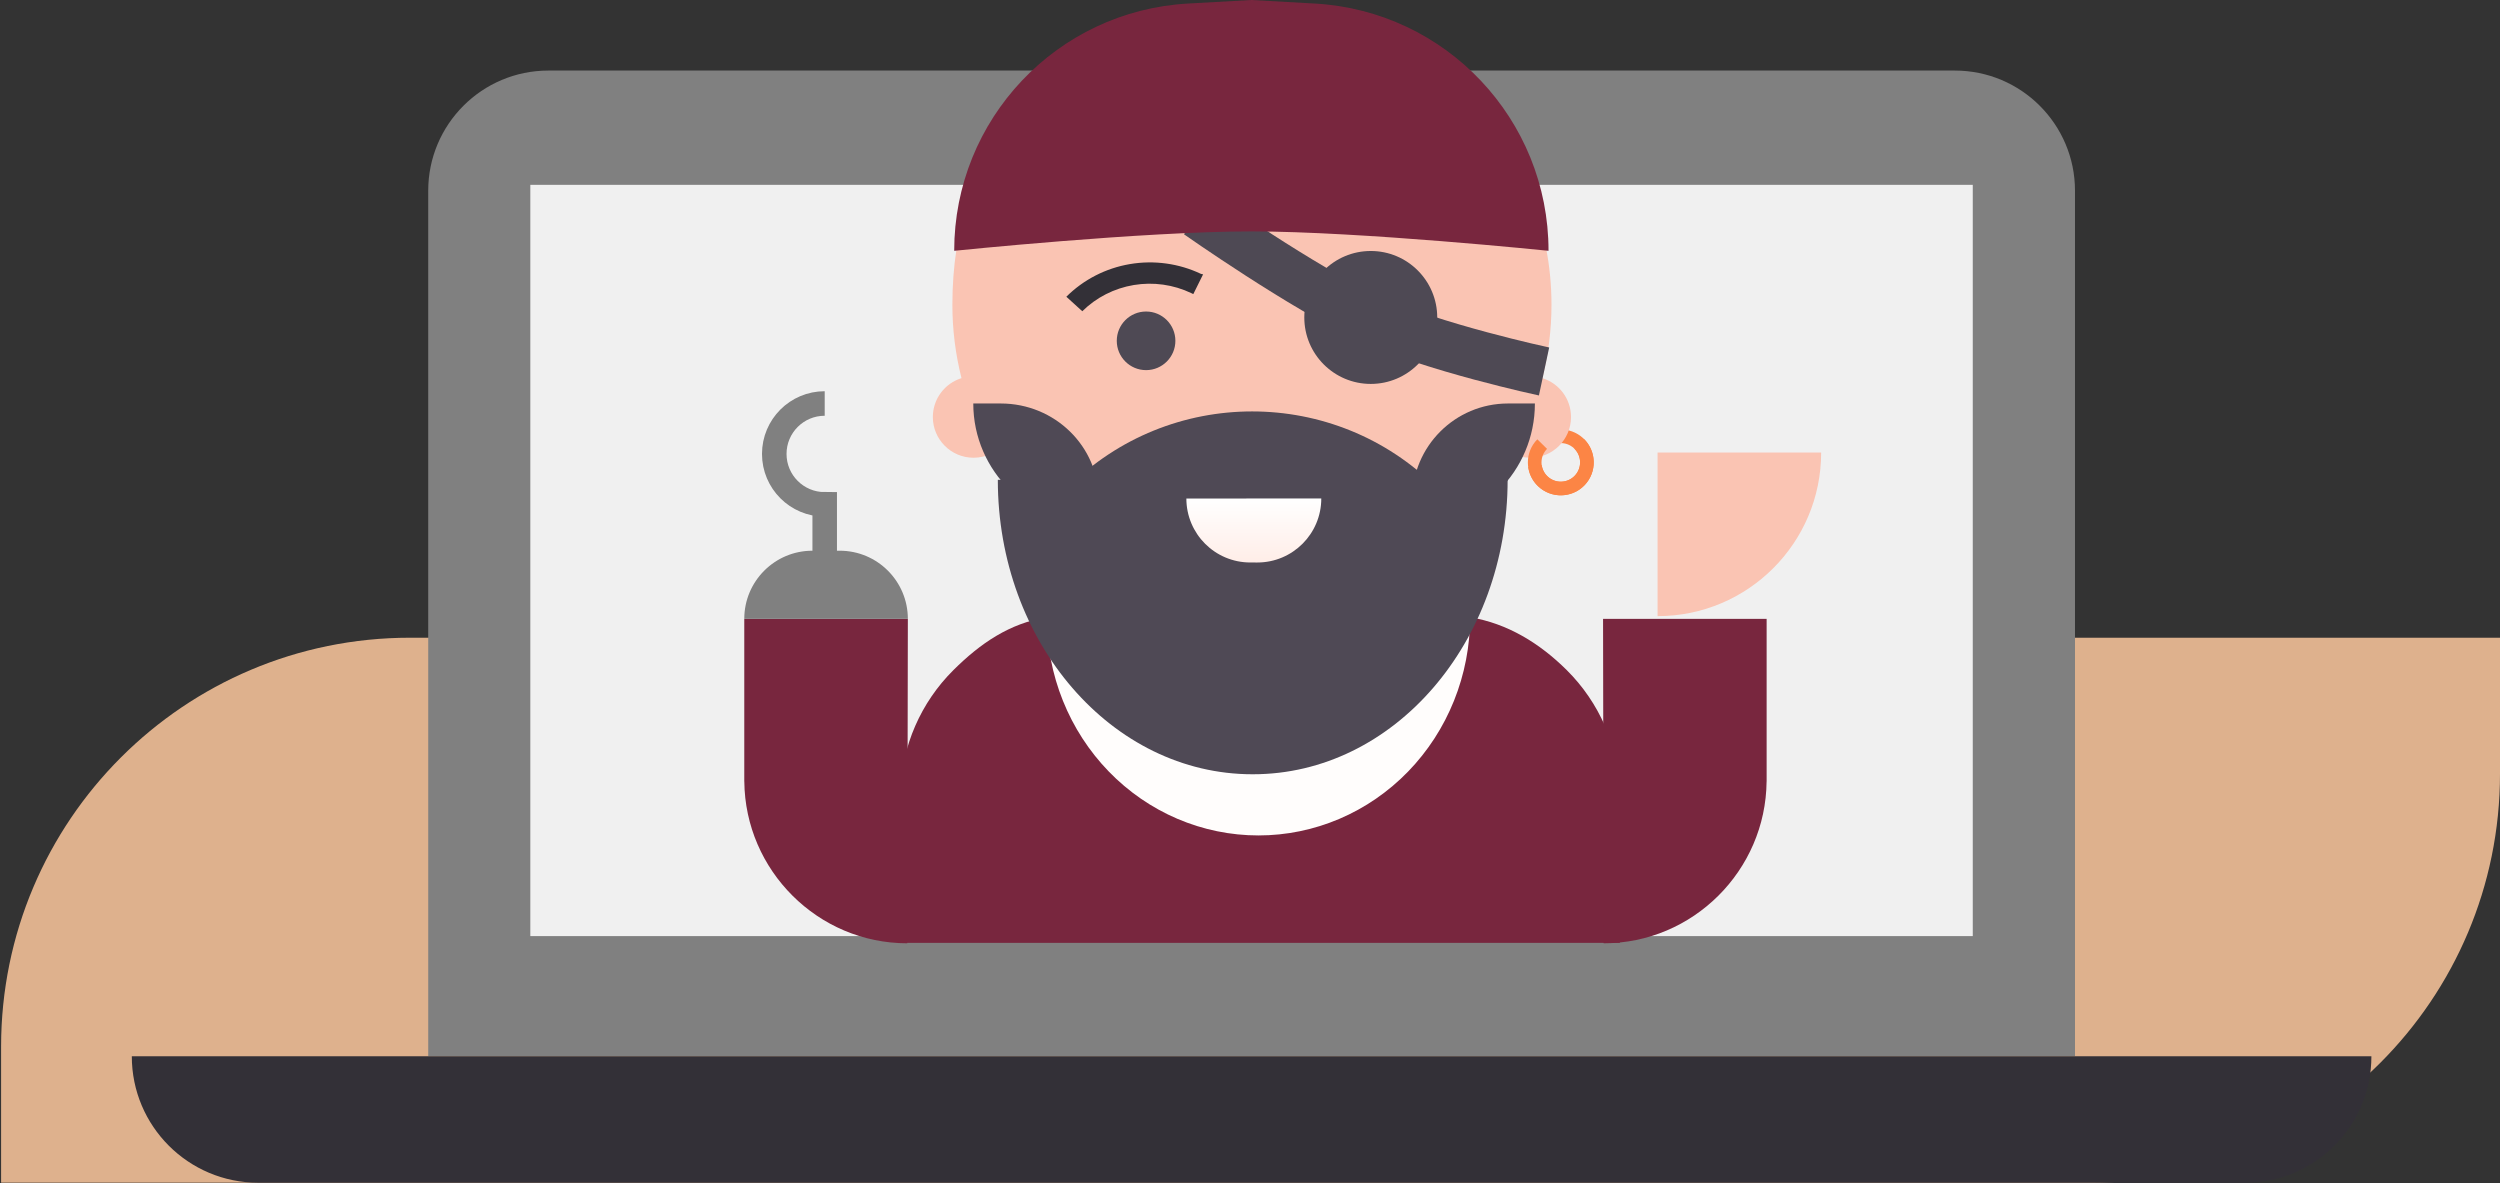 <?xml version="1.0" encoding="UTF-8"?> <svg xmlns="http://www.w3.org/2000/svg" width="917" height="434" viewBox="0 0 917 434" fill="none"><rect x="0" y="0" width="917" height="434" fill="#333333" stroke="none"/> <path d="M917 233.914H150.402C67.559 233.914 0.402 301.071 0.402 383.914V433.811H767C849.843 433.811 917 366.653 917 283.811V233.914Z" fill="#DEB18D"></path> <path d="M157.07 69.974C157.07 45.625 176.812 25.883 201.161 25.883H717.017C741.369 25.883 761.108 45.625 761.108 69.974V387.424H157.07V69.974Z" fill="#808080"></path> <path d="M723.607 67.797H194.523V343.362H723.607V67.797Z" fill="#F0F0F0"></path> <path fill-rule="evenodd" clip-rule="evenodd" d="M869.832 387.445H48.348C48.348 413.07 69.109 433.823 94.718 433.823C239.034 433.823 679.147 433.823 823.462 433.823C849.071 433.823 869.832 413.07 869.832 387.445Z" fill="#333037"></path> <path d="M571.13 160.123C576.366 159.366 581.224 162.996 581.981 168.231C582.739 173.466 579.109 178.324 573.874 179.081C568.638 179.839 563.78 176.209 563.023 170.974" stroke="#FC8545" stroke-width="5"></path> <path d="M332.79 346C299.948 346 273.303 319.211 273.015 286.633H273V227H333L332.79 346Z" fill="#78263E"></path> <path d="M668 166H608V226C641.137 226 668 199.136 668 166Z" fill="#FAC4B3"></path> <path d="M457.42 259.871C435.985 259.871 418.605 242.493 418.605 221.057C418.605 199.62 435.985 182.242 457.42 182.242C478.857 182.242 496.235 199.62 496.235 221.057C496.235 242.493 478.857 259.871 457.42 259.871Z" fill="#EAB19F"></path> <path fill-rule="evenodd" clip-rule="evenodd" d="M459.209 1.891V1.897C430.499 2.208 403.034 13.748 382.71 34.072C382.71 34.072 349.334 54.181 349.334 111.766C349.33 120.87 350.459 129.918 352.678 138.706C346.59 140.589 342.168 146.262 342.168 152.969C342.168 161.213 348.851 167.898 357.097 167.898C359.51 167.898 361.79 167.325 363.809 166.307C368.641 174.763 374.587 182.557 381.503 189.472C391.707 199.676 403.822 207.77 417.155 213.29C430.489 218.808 444.778 221.647 459.209 221.641C473.64 221.647 487.93 218.808 501.264 213.29C514.597 207.77 526.711 199.676 536.915 189.472C543.831 182.557 549.777 174.763 554.61 166.307C556.628 167.325 558.908 167.898 561.321 167.898C569.567 167.898 576.25 161.213 576.25 152.969C576.25 146.262 571.828 140.589 565.74 138.706C567.959 129.918 569.088 120.87 569.084 111.766C569.09 97.34 566.252 83.053 560.734 69.722C555.214 56.392 547.121 44.28 536.917 34.076C526.714 23.872 514.599 15.778 501.266 10.255C488.301 4.886 474.43 2.049 460.403 1.897V1.891C460.204 1.891 460.006 1.891 459.806 1.892C459.607 1.891 459.409 1.891 459.209 1.891Z" fill="#FAC4B3"></path> <path d="M502.798 140.822C489.335 140.822 478.418 129.908 478.418 116.442C478.418 102.977 489.335 92.062 502.798 92.062C516.264 92.062 527.178 102.977 527.178 116.442C527.178 129.908 516.264 140.822 502.798 140.822Z" fill="#4E4954"></path> <path d="M439.453 78.57C439.453 78.57 478.2 105.78 501.927 116.664C525.654 127.548 566.359 136.255 566.359 136.255" stroke="#4E4954" stroke-width="18"></path> <path d="M420.381 135.763C414.445 135.763 409.633 130.951 409.633 125.014C409.633 119.077 414.445 114.266 420.381 114.266C426.318 114.266 431.13 119.077 431.13 125.014C431.13 130.951 426.318 135.763 420.381 135.763Z" fill="#4E4954"></path> <path d="M396.986 114.164C402.102 109.104 408.706 105.741 415.87 104.547C423.034 103.351 430.4 104.384 436.935 107.501L440.523 100.461C432.429 96.62 423.314 95.365 414.455 96.867C405.597 98.371 397.44 102.559 391.133 108.843L396.986 114.164ZM436.935 107.501L437.703 107.878L441.293 100.627L440.523 100.461L436.935 107.501ZM438.729 103.855L436.935 107.501L438.729 103.855Z" fill="#333037"></path> <path fill-rule="evenodd" clip-rule="evenodd" d="M383.97 226.422H539.228C552.896 228.647 564.767 235.942 574.685 245.798C586.652 257.692 593.587 273.647 594.132 290.402H594.165V292.136C594.165 292.267 594.166 292.401 594.166 292.535L594.165 345.852H330.227V290.402H330.262C330.806 273.647 337.741 257.692 349.708 245.798C359.625 235.942 370.302 228.647 383.97 226.422Z" fill="#78263E"></path> <path d="M539.231 226.422C539.231 236.929 537.224 247.335 533.323 257.042C529.421 266.752 523.702 275.572 516.494 283.003C509.285 290.434 500.728 296.328 491.31 300.349C481.892 304.37 471.796 306.44 461.602 306.44C451.407 306.44 441.312 304.37 431.894 300.349C422.476 296.328 413.918 290.434 406.71 283.003C399.502 275.572 393.784 266.752 389.881 257.042C385.98 247.335 383.973 236.929 383.973 226.422H539.231Z" fill="#FFFDFC"></path> <path d="M461.593 283.748L503.394 226.422H419.793L461.593 283.748Z" fill="#89394E"></path> <path fill-rule="evenodd" clip-rule="evenodd" d="M461.599 238.962L441.296 269.417L412.633 226.422H510.565L481.902 269.417L461.599 238.962Z" fill="white"></path> <path fill-rule="evenodd" clip-rule="evenodd" d="M426.629 169.32C426.629 187.176 441.098 201.645 458.949 201.645C476.801 201.645 491.269 187.176 491.269 169.32H458.949H426.629Z" fill="white"></path> <path d="M588.21 346C621.052 346 647.697 319.211 647.985 286.633H648V227H588L588.21 346Z" fill="#78263E"></path> <path fill-rule="evenodd" clip-rule="evenodd" d="M518 193C542.854 193 563 172.854 563 148H553.141C533.733 148 518 163.733 518 183.141V193Z" fill="#4F4955"></path> <path fill-rule="evenodd" clip-rule="evenodd" d="M403 193C377.594 193 357 172.854 357 148H367.078C386.917 148 403 163.733 403 183.141V193Z" fill="#4F4955"></path> <path fill-rule="evenodd" clip-rule="evenodd" d="M391.513 178.982C428.942 141.553 489.62 141.553 527.049 178.982L484.264 221.768C470.461 235.57 448.101 235.57 434.321 221.79C415.007 202.475 391.513 178.982 391.513 178.982Z" fill="#4F4955"></path> <path fill-rule="evenodd" clip-rule="evenodd" d="M459.5 176H553C553 235.64 511.181 284 459.574 284H459.5V176ZM459.5 176H366C366 235.64 407.834 284 459.426 284H459.5V176Z" fill="#4F4955" stroke="#94324E" stroke-width="0.001" stroke-miterlimit="1.5" stroke-linecap="round" stroke-linejoin="round"></path> <path d="M484.648 182.842C484.657 195.801 474.14 206.337 461.164 206.327L458.626 206.321C445.668 206.33 435.166 195.815 435.158 182.856L484.648 182.842Z" fill="url(#paint0_linear_1311_2670)"></path> <path d="M350 92C350 43.803 387.64 3.996 435.761 1.301L459 0L482.239 1.301C530.36 3.996 568 43.803 568 92V92C568 92 498.831 84.877 459 84.877C419.169 84.877 350 92 350 92V92Z" fill="#78263E"></path> <path d="M579.218 162.778C582.989 166.487 583.039 172.552 579.33 176.323C575.621 180.094 569.557 180.144 565.785 176.435C562.014 172.726 561.964 166.662 565.673 162.89" stroke="#FC8545" stroke-width="5"></path> <path d="M273 227C273 213.193 284.193 202 298 202H308C321.807 202 333 213.193 333 227V227H273V227Z" fill="#808080"></path> <path d="M302.5 148C292.283 148 284 156.283 284 166.5C284 176.717 292.283 185 302.5 185V204.5" stroke="#808080" stroke-width="9"></path> <defs> <linearGradient id="paint0_linear_1311_2670" x1="460.22" y1="207.914" x2="460.22" y2="182.843" gradientUnits="userSpaceOnUse"> <stop stop-color="#FFECE6"></stop> <stop offset="1" stop-color="white"></stop> </linearGradient> </defs> </svg> 